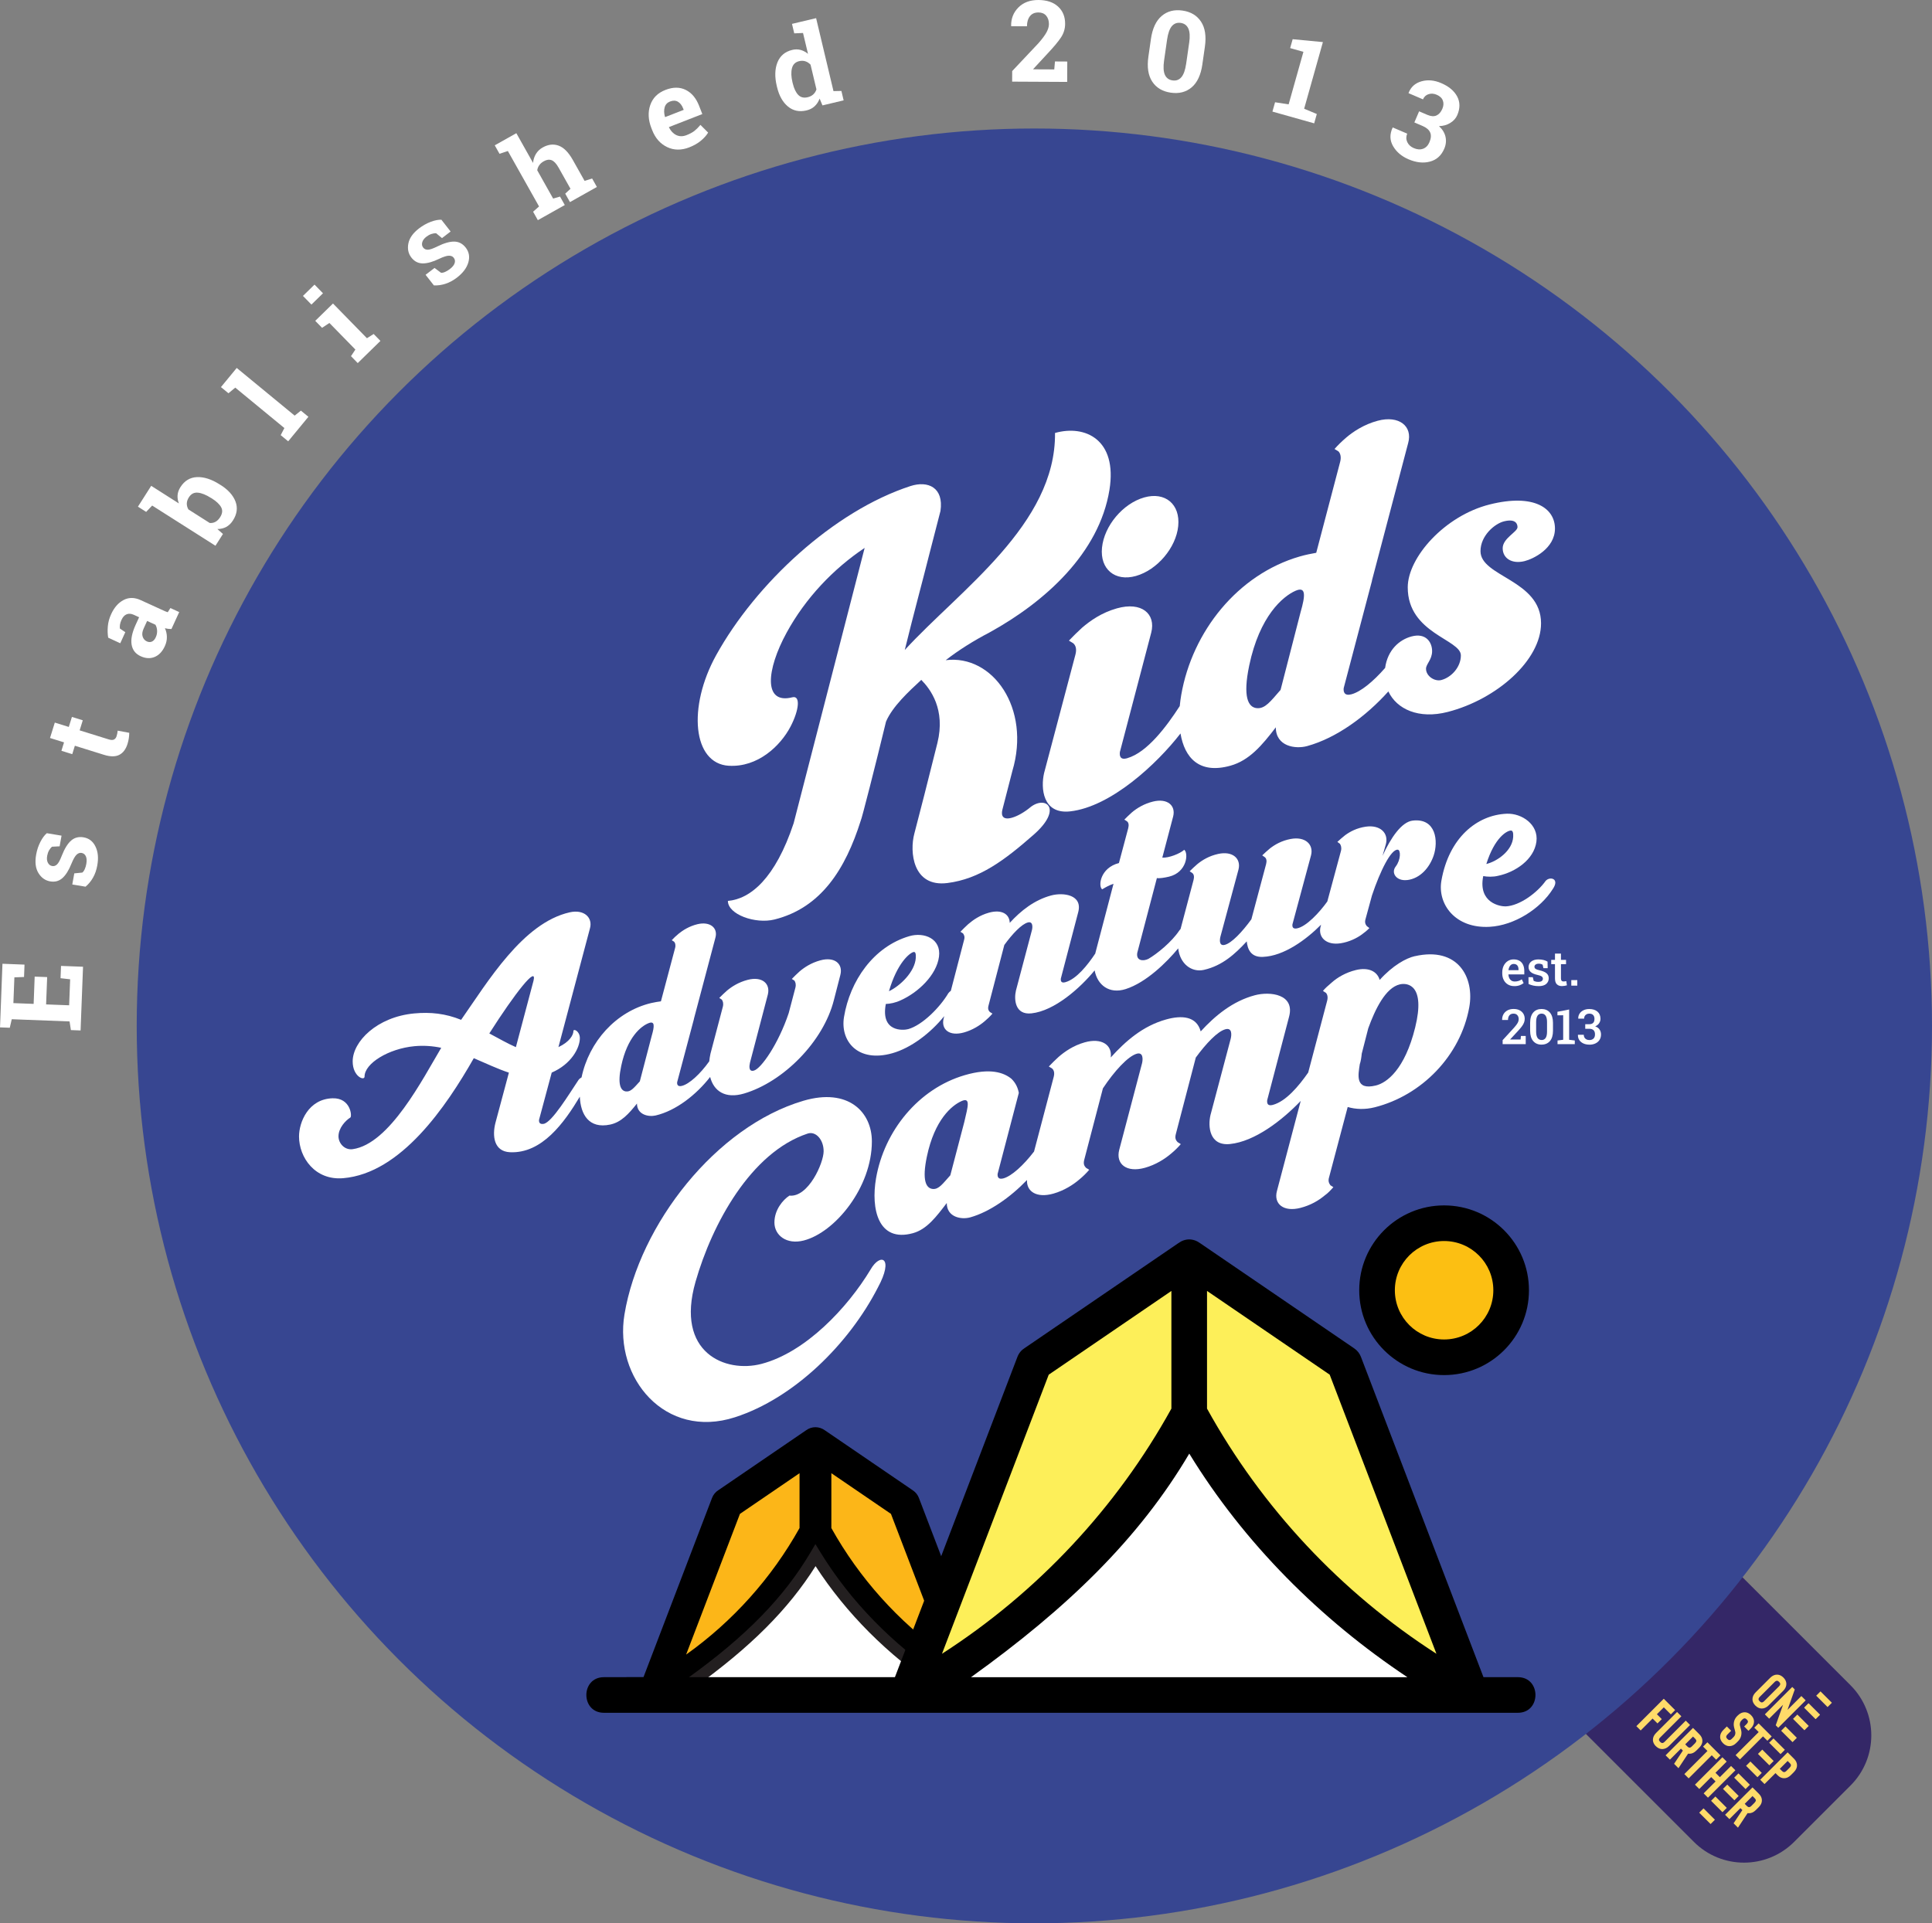 <svg xmlns="http://www.w3.org/2000/svg" id="Layer_1" data-name="Layer 1" viewBox="0 0 770.61 767.35"><rect x="0" y="0" width="770.61" height="767.35" fill="#808080" stroke="none"/><defs><style> .cls-1 { fill: #374691; } .cls-1, .cls-2, .cls-3, .cls-4, .cls-5, .cls-6, .cls-7, .cls-8, .cls-9 { stroke-width: 0px; } .cls-2 { fill: #342767; } .cls-3 { fill: #000; } .cls-4 { fill: #ffdb69; } .cls-5 { fill: #fdef59; } .cls-6 { fill: #fcb618; } .cls-7 { fill: #fcbf12; } .cls-8 { fill: #fff; } .cls-9 { fill: #231f20; } </style></defs><g><path class="cls-8" d="M18.81,389.85l-.42,10.88,9.19.35.4-10.37-3.83-.44.19-4.9,8.78.33-.98,25.42-3.86-.15-.53-3.45-23.06-.88-.79,3.4-3.89-.15.13-3.42.84-21.96,8.8.34-.19,4.94-3.85.14-.4,10.28,8.08.31.41-10.88,4.97.19Z"></path><path class="cls-8" d="M24.55,333.4l-.77,4.26-3.05.15c-.43.37-.82.87-1.17,1.48-.35.62-.59,1.33-.74,2.13-.2,1.11-.11,2.04.27,2.78.38.74.95,1.18,1.71,1.32.7.13,1.35-.08,1.93-.62.59-.54,1.23-1.71,1.92-3.52,1.11-2.81,2.34-4.82,3.72-6.02,1.37-1.2,3.04-1.63,5.02-1.28,2.12.38,3.69,1.6,4.69,3.66,1.02,2.06,1.26,4.57.72,7.55-.32,1.81-.88,3.43-1.69,4.85-.8,1.42-1.8,2.63-2.99,3.62l-5.29-.88.8-4.43,3.22-.32c.38-.32.71-.79.98-1.42.27-.63.47-1.29.59-2,.23-1.29.18-2.31-.17-3.07-.35-.76-.91-1.21-1.71-1.35-.7-.12-1.36.11-1.99.7-.63.59-1.3,1.76-2.02,3.52-1.06,2.67-2.28,4.61-3.63,5.82-1.37,1.21-3,1.65-4.92,1.31-1.98-.36-3.52-1.47-4.67-3.35-1.13-1.88-1.43-4.32-.89-7.32.32-1.83.88-3.51,1.67-5.05.78-1.54,1.65-2.71,2.58-3.5l5.86.98Z"></path><path class="cls-8" d="M21.86,288.29l5.58,1.74,1.25-4,4.33,1.35-1.25,4.01,11.62,3.62c.88.27,1.58.29,2.07.04.49-.25.83-.68,1.03-1.3.13-.42.23-.8.29-1.12s.12-.7.15-1.12l4.62.86c0,.75-.06,1.49-.17,2.19-.1.71-.28,1.46-.52,2.24-.66,2.12-1.76,3.58-3.28,4.36-1.52.79-3.55.78-6.08,0l-11.64-3.63-1.04,3.36-4.32-1.35,1.04-3.36-5.59-1.74,1.91-6.14Z"></path><path class="cls-8" d="M68.37,250.97c-.43,0-.87-.03-1.31-.09-.43-.05-.86-.14-1.28-.25.49,1.07.75,2.21.78,3.43.04,1.22-.23,2.48-.82,3.76-.97,2.13-2.33,3.56-4.05,4.28-1.73.72-3.59.63-5.59-.29-2.03-.93-3.23-2.46-3.6-4.6-.37-2.15.18-4.8,1.62-7.96l1.37-2.99-2.12-.97c-1.05-.48-1.99-.55-2.85-.21-.85.34-1.55,1.09-2.08,2.28-.31.67-.5,1.3-.59,1.89-.08.59-.09,1.1-.03,1.52l2.16,1.45-2.01,4.42-4.82-2.23c-.23-1.4-.28-2.91-.14-4.52.13-1.61.58-3.24,1.33-4.87,1.23-2.69,2.89-4.57,4.98-5.65,2.08-1.08,4.35-1.06,6.79.06l8.98,4.1c.34.15.65.29.95.42.29.13.59.23.87.31l1.06-1.67,3.51,1.61-3.1,6.77ZM62.13,254.26c.41-.88.58-1.77.53-2.67-.05-.9-.27-1.68-.66-2.34l-3.32-1.51-1.37,2.99c-.57,1.24-.71,2.32-.42,3.23.29.91.84,1.55,1.66,1.93.73.34,1.41.36,2.05.08.63-.29,1.14-.85,1.52-1.7Z"></path><path class="cls-8" d="M88,193.49c3,1.91,4.98,4.11,5.93,6.6.95,2.49.61,5-1,7.53-.75,1.18-1.65,2.05-2.69,2.61-1.04.56-2.22.84-3.54.84l2.23,1.97-2.99,4.7-25.24-16.04-2.4,2.53-3.28-2.09,5.29-8.31,11.05,7.03c-.43-1.1-.61-2.19-.53-3.28.08-1.09.46-2.17,1.13-3.22,1.63-2.56,3.83-3.89,6.62-4.01,2.79-.11,5.79.85,9.01,2.9l.39.25ZM84.15,198.66c-1.96-1.25-3.7-1.95-5.21-2.1s-2.72.47-3.6,1.86c-.54.84-.82,1.67-.83,2.48-.01.81.2,1.59.64,2.35l8.51,5.41c.84.06,1.6-.1,2.31-.49.7-.38,1.32-1.01,1.86-1.87.89-1.4,1.02-2.7.4-3.89-.64-1.19-1.86-2.36-3.67-3.51l-.4-.25Z"></path><path class="cls-8" d="M91.14,156.91l-3.01-2.47,6.29-7.64,23.11,19.02,2.49-1.99,2.99,2.46-8.06,9.78-2.99-2.46,1.47-2.83-19.59-16.13-2.7,2.24Z"></path><path class="cls-8" d="M128.83,117.01l-4.61,4.51-3.38-3.46,4.61-4.51,3.38,3.46ZM139.99,142.11l1.76-2.65-10.36-10.6-2.93,1.93-2.72-2.78,7.08-6.92,13.54,13.85,2.68-1.69,2.7,2.76-9.05,8.85-2.7-2.77Z"></path><path class="cls-8" d="M179.73,92.37l-3.43,2.63-2.36-1.96c-.56,0-1.18.09-1.86.31-.67.22-1.33.58-1.98,1.07-.9.69-1.46,1.43-1.68,2.24-.22.8-.1,1.51.37,2.12.44.57,1.05.86,1.85.85.8,0,2.06-.44,3.79-1.3,2.71-1.33,4.98-1.98,6.8-1.94,1.82.04,3.35.86,4.57,2.45,1.3,1.71,1.64,3.66,1,5.87-.64,2.2-2.17,4.22-4.56,6.06-1.46,1.12-2.97,1.93-4.52,2.44-1.55.51-3.1.73-4.66.65l-3.31-4.22,3.58-2.74,2.59,1.94c.5.03,1.06-.1,1.68-.38.62-.28,1.22-.64,1.79-1.08,1.04-.8,1.7-1.59,1.95-2.38.26-.79.14-1.51-.35-2.15-.43-.56-1.08-.84-1.94-.83-.86.01-2.15.42-3.86,1.23-2.58,1.25-4.79,1.87-6.61,1.84-1.82-.02-3.33-.81-4.51-2.35-1.22-1.59-1.61-3.46-1.18-5.62.43-2.15,1.86-4.16,4.27-6.01,1.48-1.12,3.02-1.99,4.64-2.6,1.62-.61,3.04-.89,4.26-.84l3.66,4.68Z"></path><path class="cls-8" d="M212.62,84.48l2.39-2.11-12.44-22.12-3.33,1.11-1.9-3.38,8.61-4.84,6.67,11.86c.12-1.33.5-2.53,1.15-3.6.65-1.06,1.55-1.93,2.7-2.57,2.19-1.23,4.3-1.47,6.35-.72,2.05.75,3.92,2.63,5.62,5.64l4.73,8.41,3.02-.94,1.89,3.37-10.74,6.04-1.89-3.37,2.1-1.94-4.75-8.45c-.91-1.62-1.84-2.6-2.79-2.96-.95-.35-1.99-.21-3.11.43-.79.44-1.39.97-1.81,1.58-.43.61-.7,1.28-.8,2.02l6.34,11.28,2.75-.79,1.9,3.37-10.75,6.04-1.89-3.37Z"></path><path class="cls-8" d="M274.99,58.77c-3.21,1.25-6.18,1.22-8.9-.09-2.72-1.31-4.7-3.55-5.94-6.72l-.32-.82c-1.29-3.31-1.44-6.38-.46-9.23.98-2.85,3.01-4.86,6.07-6.04,3.01-1.17,5.69-1.18,8.06-.01,2.37,1.17,4.16,3.29,5.36,6.38l1.27,3.27-13.29,5.18v.14c.7,1.42,1.65,2.44,2.89,3.05,1.24.61,2.61.62,4.1.04,1.33-.52,2.38-1.08,3.16-1.7.77-.61,1.57-1.41,2.39-2.39l3.07,3.07c-.64,1.08-1.59,2.16-2.86,3.22-1.27,1.06-2.81,1.94-4.6,2.64ZM267.25,40.5c-1.11.44-1.82,1.2-2.13,2.3-.32,1.1-.28,2.38.11,3.82l.11.08,7.37-2.87-.21-.53c-.5-1.28-1.19-2.18-2.09-2.71-.89-.53-1.94-.56-3.16-.09Z"></path><path class="cls-8" d="M326.92,39.34c-.47,1.25-1.14,2.27-2.01,3.06-.86.8-1.93,1.35-3.2,1.65-2.87.68-5.34.17-7.42-1.55-2.08-1.72-3.53-4.29-4.35-7.73l-.11-.45c-.87-3.66-.78-6.81.27-9.44,1.06-2.63,3.03-4.28,5.91-4.97,1.16-.28,2.27-.27,3.32.01,1.05.29,2.04.81,2.96,1.58l-1.99-8.34-3.5.15-.9-3.78,3.35-.8,6.27-1.49,6.93,29.11,3.16-.07.89,3.76-8.44,2.01-1.14-2.72ZM316.21,33.28c.48,2.03,1.2,3.55,2.16,4.56.96,1.01,2.21,1.32,3.76.96.92-.22,1.67-.59,2.25-1.13.58-.53,1.01-1.2,1.27-2.01l-2.35-9.86c-.61-.64-1.29-1.09-2.05-1.34-.76-.25-1.59-.27-2.5-.06-1.53.37-2.49,1.32-2.87,2.84-.38,1.53-.31,3.39.21,5.58l.11.45Z"></path><path class="cls-8" d="M403.71,32.57l.02-4.22,10.46-11.1c1.51-1.72,2.58-3.16,3.22-4.34.64-1.18.97-2.28.97-3.3,0-1.36-.35-2.46-1.08-3.33-.73-.87-1.76-1.3-3.1-1.31-1.49,0-2.62.49-3.4,1.5-.78,1-1.17,2.34-1.18,4.02l-6.27-.03-.04-.13c-.06-2.9.91-5.35,2.89-7.35C408.2.97,410.87-.02,414.23,0c3.31.02,5.92.89,7.8,2.62,1.89,1.74,2.83,4.04,2.81,6.91,0,1.94-.55,3.74-1.63,5.38-1.07,1.64-2.86,3.78-5.34,6.42l-5.75,6.22.04.11,8.35.04.28-3.18,4.91.03-.04,8.13-21.95-.11Z"></path><path class="cls-8" d="M479.59,25.67c-.61,4.21-2.03,7.27-4.27,9.17-2.25,1.9-5.02,2.61-8.31,2.14-3.32-.48-5.8-1.95-7.42-4.41-1.62-2.46-2.14-5.79-1.53-10l1.01-7.02c.6-4.2,2.03-7.26,4.27-9.17,2.25-1.92,5.03-2.64,8.33-2.16,3.29.47,5.75,1.95,7.38,4.42,1.63,2.47,2.14,5.81,1.54,10.01l-1.01,7.02ZM474.33,17.08c.36-2.52.25-4.42-.35-5.71-.59-1.28-1.59-2.02-3.02-2.23-1.44-.21-2.62.22-3.54,1.28-.9,1.06-1.54,2.86-1.91,5.39l-1.19,8.29c-.37,2.56-.26,4.48.32,5.76.58,1.27,1.6,2.02,3.06,2.22,1.43.21,2.6-.22,3.51-1.28.91-1.06,1.55-2.87,1.92-5.44l1.19-8.28Z"></path><path class="cls-8" d="M508.58,40.8l5.41.84,5.9-20.96-5.29-1.49,1-3.55,12.06,1.15-7.48,26.59,5.05,2.11-1.05,3.72-16.65-4.69,1.05-3.72Z"></path><path class="cls-8" d="M566.03,44.41l3.33,1.43c1.41.6,2.61.68,3.6.23,1-.45,1.77-1.33,2.34-2.64.51-1.2.58-2.29.21-3.3-.36-1.01-1.19-1.79-2.48-2.34-1.11-.47-2.18-.55-3.21-.22-1.05.32-1.78,1.01-2.24,2.07l-5.75-2.46.02-.14c.91-2.35,2.61-3.88,5.11-4.59,2.5-.71,5.12-.47,7.87.7,3.06,1.31,5.19,3.09,6.38,5.33,1.19,2.24,1.21,4.71.06,7.42-.56,1.29-1.48,2.33-2.79,3.14-1.3.81-2.81,1.24-4.51,1.28,1.39,1.28,2.25,2.71,2.6,4.28.34,1.58.18,3.16-.51,4.75-1.16,2.71-3.05,4.42-5.69,5.12-2.63.71-5.49.4-8.56-.92-2.75-1.18-4.8-2.91-6.14-5.21-1.35-2.3-1.42-4.76-.22-7.38l.1-.1,5.74,2.46c-.48,1.14-.48,2.25.01,3.34.5,1.08,1.37,1.9,2.61,2.43,1.37.59,2.61.67,3.72.25,1.12-.42,1.96-1.28,2.51-2.58.67-1.55.77-2.86.3-3.92-.47-1.06-1.46-1.91-2.97-2.56l-3.33-1.43,1.9-4.45Z"></path></g><g><path class="cls-2" d="M675.63,734.85l-91.15-91.15c-11.05-11.05-11.05-28.96,0-40l22.48-22.48c11.05-11.05,28.96-11.05,40,0l91.15,91.15c11.05,11.05,11.05,28.96,0,40l-22.48,22.48c-11.05,11.05-28.96,11.05-40,0Z"></path><g><path class="cls-4" d="M700.17,680.48c-.75-.75-1.14-1.57-1.17-2.45-.02-1.02.4-1.96,1.26-2.83l5.81-5.81c.86-.86,1.81-1.29,2.83-1.26.88.03,1.7.42,2.45,1.17.75.75,1.14,1.57,1.17,2.45.02,1.02-.4,1.96-1.26,2.83l-5.81,5.81c-.86.86-1.81,1.28-2.83,1.26-.89-.03-1.7-.42-2.45-1.17ZM709.63,671.02c-.29-.29-.57-.44-.83-.45-.3-.01-.64.17-1.02.55l-5.81,5.81c-.37.37-.56.71-.55,1.01.01.26.16.54.45.83.3.3.58.45.83.45.29.02.63-.16,1.01-.55l5.81-5.81c.39-.39.57-.72.55-1.02,0-.25-.15-.53-.45-.83Z"></path><path class="cls-4" d="M720.21,678.4l-10.93,10.93-1-1,2.92-8.17-5.54,5.54-1.72-1.72,10.93-10.93,1,1-2.9,8.15,5.53-5.53,1.72,1.72Z"></path><path class="cls-4" d="M687.27,695.5c-.75-.75-1.14-1.57-1.17-2.45-.02-1.02.4-1.96,1.26-2.83l1.42-1.42,1.72,1.72-1.42,1.42c-.37.37-.56.71-.55,1.01.01.26.16.54.45.83s.58.45.83.45c.29.02.63-.16,1.01-.55l.69-.69c.48-.48.7-1.09.67-1.83-.01-.16-.09-.51-.25-1.06-.23-.75-.36-1.34-.39-1.76-.04-.71.05-1.37.28-2,.23-.63.59-1.18,1.08-1.67l.27-.27c.86-.86,1.81-1.29,2.83-1.26.88.03,1.7.42,2.45,1.17.75.75,1.14,1.57,1.17,2.45.02,1.02-.4,1.96-1.26,2.83l-.95.95-1.72-1.72.95-.95c.39-.39.57-.72.55-1.02,0-.25-.15-.53-.45-.83-.29-.29-.57-.44-.83-.45-.3-.01-.64.17-1.02.55l-.27.27c-.48.48-.7,1.08-.66,1.81.02.19.1.52.23.98.25.83.38,1.45.41,1.84.08,1.46-.38,2.69-1.37,3.69l-.69.69c-.86.86-1.81,1.28-2.83,1.26-.89-.03-1.7-.42-2.45-1.17Z"></path><path class="cls-4" d="M706.67,692.79l-1.72,1.72-1.75-1.75-9.21,9.21-1.72-1.72,9.21-9.21-1.75-1.75,1.72-1.72,5.21,5.21Z"></path><path class="cls-4" d="M703.81,711.79l-1.72-1.72,10.93-10.93,2.59,2.59c.74.74,1.12,1.56,1.16,2.47.04,1-.38,1.94-1.25,2.81l-1.19,1.19c-.88.88-1.83,1.31-2.83,1.26-.89-.03-1.7-.42-2.45-1.17l-.87-.87-4.37,4.37ZM709.9,705.7l.87.87c.29.29.57.44.83.45.3.01.64-.17,1.01-.55l1.19-1.19c.36-.36.55-.7.55-1.01,0-.26-.16-.54-.45-.83l-.87-.87-3.12,3.12Z"></path><path class="cls-4" d="M684.02,726.02l-1.72,1.72-4.54-4.54,1.72-1.72,4.54,4.54"></path><path class="cls-4" d="M666.44,683.99l-2.81-2.81-2.75,2.75,1.95,1.95-1.72,1.72-1.95-1.95-4.75,4.75-1.72-1.72,10.93-10.93,4.53,4.53-1.72,1.72Z"></path><path class="cls-4" d="M660.46,696.68c-.75-.75-1.14-1.57-1.17-2.45-.02-1.02.4-1.96,1.26-2.83l8.37-8.37,1.72,1.72-8.37,8.37c-.39.39-.57.72-.56,1,.01.26.17.54.47.84.29.29.57.44.83.45.3.01.64-.17,1.01-.55l8.37-8.37,1.72,1.72-8.37,8.37c-.84.84-1.78,1.26-2.82,1.26-.91-.05-1.72-.44-2.45-1.17Z"></path><path class="cls-4" d="M669.49,705.46l-1.75-1.75,3.5-5.28-.78-.78-4.39,4.39-1.72-1.72,10.93-10.93,2.59,2.59c.74.74,1.12,1.56,1.16,2.47.04,1-.38,1.94-1.25,2.81l-1.17,1.17c-.88.88-1.83,1.31-2.83,1.26-.15,0-.3-.01-.45-.05l-3.84,5.81ZM676.06,695.54c.36-.36.55-.7.55-1.01,0-.26-.16-.54-.45-.83l-.87-.87-3.11,3.11.87.87c.29.29.57.44.83.45.3.01.64-.17,1.01-.55l1.17-1.17Z"></path><path class="cls-4" d="M686.23,700.34l-1.72,1.72-1.75-1.75-9.21,9.21-1.72-1.72,9.21-9.21-1.75-1.75,1.72-1.72,5.21,5.21Z"></path><path class="cls-4" d="M690.46,704.57l1.72,1.72-10.93,10.93-1.72-1.72,4.75-4.75-1.75-1.75-4.75,4.75-1.72-1.72,10.93-10.93,1.72,1.72-4.47,4.47,1.75,1.75,4.47-4.47Z"></path><path class="cls-4" d="M693.22,729.19l-1.75-1.75,3.5-5.28-.78-.78-4.39,4.39-1.72-1.72,10.93-10.93,2.59,2.59c.74.74,1.12,1.56,1.16,2.47.04,1-.38,1.94-1.25,2.81l-1.17,1.17c-.88.88-1.83,1.31-2.83,1.26-.15,0-.3-.01-.45-.05l-3.84,5.81ZM699.79,719.28c.36-.36.55-.7.55-1.01,0-.26-.16-.54-.45-.83l-.87-.87-3.11,3.11.87.87c.29.29.57.44.83.45.3.01.64-.17,1.01-.55l1.17-1.17Z"></path><path class="cls-4" d="M688.75,721.29l-1.72,1.72-4.54-4.54,1.72-1.72,4.54,4.54"></path><path class="cls-4" d="M693.5,716.54l-1.72,1.72-4.54-4.54,1.72-1.72,4.54,4.54"></path><path class="cls-4" d="M697.96,712.07l-1.72,1.72-4.54-4.54,1.72-1.72,4.54,4.54"></path><path class="cls-4" d="M702.71,707.33l-1.72,1.72-4.54-4.54,1.72-1.72,4.54,4.54"></path><path class="cls-4" d="M707.45,702.58l-1.72,1.72-4.54-4.54,1.72-1.72,4.54,4.54"></path><path class="cls-4" d="M711.92,698.12l-1.72,1.72-4.54-4.54,1.72-1.72,4.54,4.54"></path><path class="cls-4" d="M716.7,693.34l-1.72,1.72-4.54-4.54,1.72-1.72,4.54,4.54"></path><path class="cls-4" d="M721.44,688.6l-1.72,1.72-4.54-4.54,1.72-1.72,4.54,4.54"></path><path class="cls-4" d="M725.91,684.13l-1.72,1.72-4.54-4.54,1.72-1.72,4.54,4.54"></path><path class="cls-4" d="M725.91,684.13l-1.72,1.72-4.54-4.54,1.72-1.72,4.54,4.54"></path><path class="cls-4" d="M730.68,679.35l-1.72,1.72-4.54-4.54,1.72-1.72,4.54,4.54"></path></g></g><circle class="cls-1" cx="412.57" cy="409.31" r="358.04"></circle><g><path class="cls-8" d="M603.99,393.43c-.97,0-1.81-.22-2.53-.65-.72-.43-1.28-1.03-1.67-1.8-.4-.77-.59-1.64-.59-2.63v-.4c0-1,.19-1.89.58-2.67.39-.78.93-1.4,1.61-1.84.68-.45,1.46-.67,2.34-.67.93,0,1.71.19,2.34.56.63.37,1.11.9,1.43,1.59.32.69.49,1.51.49,2.47v1.37h-6.31l-.02.05c.03.54.14,1.02.34,1.43.2.42.49.75.85.99.37.24.82.36,1.35.36s1.06-.08,1.52-.23c.46-.15.88-.37,1.26-.65l.75,1.5c-.4.34-.92.63-1.55.87s-1.36.35-2.19.35ZM601.71,387.08h3.98v-.25c0-.45-.07-.84-.2-1.18-.14-.34-.35-.6-.64-.79-.29-.19-.65-.28-1.1-.28-.39,0-.73.11-1.02.32-.29.22-.52.51-.7.88-.17.37-.29.79-.36,1.26l.03.05Z"></path><path class="cls-8" d="M613.66,393.43c-.73,0-1.42-.07-2.06-.21-.64-.14-1.27-.35-1.91-.63l-.03-2.72h1.72l.36,1.48c.27.12.55.21.84.28.29.07.61.1.96.1.68,0,1.17-.12,1.45-.36.28-.24.42-.54.42-.89s-.15-.63-.44-.88c-.3-.24-.86-.45-1.69-.63-1.23-.27-2.13-.65-2.71-1.16-.58-.51-.87-1.17-.87-1.99,0-.56.15-1.07.45-1.53.3-.46.74-.82,1.33-1.1.59-.27,1.31-.41,2.16-.41.78,0,1.47.08,2.08.24.6.16,1.12.38,1.54.64l.06,2.61h-1.7l-.3-1.36c-.2-.14-.42-.25-.68-.32-.26-.08-.56-.11-.89-.11-.53,0-.94.12-1.25.35s-.46.52-.46.87c0,.2.05.39.15.55s.29.32.57.45.7.27,1.24.39c1.34.31,2.29.72,2.87,1.22.58.5.87,1.16.87,1.99,0,.92-.34,1.67-1.01,2.26-.67.59-1.7.88-3.08.88Z"></path><path class="cls-8" d="M623,393.42c-.87,0-1.56-.25-2.04-.74-.49-.49-.73-1.28-.73-2.35v-5.66h-1.5v-1.71h1.5v-2.5h2.38v2.5h2.03v1.71h-2.03v5.66c0,.44.09.76.27.95.18.2.43.3.74.3.18,0,.38-.02.59-.05.22-.03.39-.06.53-.09l.25,1.68c-.28.08-.6.15-.95.21s-.7.09-1.03.09Z"></path><path class="cls-8" d="M626.74,393.24v-2.21h2.39v2.21h-2.39Z"></path><path class="cls-8" d="M599.35,416.58v-1.59l4.5-4.91c.49-.55.87-1.03,1.15-1.42.28-.4.48-.76.59-1.09.11-.33.17-.66.17-1,0-.6-.18-1.11-.53-1.53-.35-.42-.87-.63-1.54-.63-.71,0-1.25.22-1.63.67-.38.45-.57,1.07-.57,1.87h-2.32l-.02-.06c-.02-.82.16-1.55.52-2.21.37-.66.9-1.17,1.59-1.56.69-.38,1.52-.57,2.47-.57s1.71.17,2.36.5c.66.34,1.17.8,1.53,1.4.36.59.54,1.28.54,2.06,0,.53-.1,1.03-.3,1.53-.2.49-.5,1.01-.9,1.54-.4.53-.91,1.12-1.52,1.78l-3.09,3.33.02.05h4.14l.14-1.43h1.91v3.28h-9.22Z"></path><path class="cls-8" d="M614.9,416.78c-1.41,0-2.53-.47-3.35-1.42-.82-.95-1.23-2.32-1.23-4.12v-3.14c0-1.8.41-3.17,1.22-4.12s1.93-1.42,3.33-1.42,2.51.47,3.33,1.42c.82.95,1.23,2.32,1.23,4.12v3.14c0,1.8-.41,3.18-1.22,4.12-.82.94-1.93,1.41-3.33,1.41ZM614.9,414.94c.7,0,1.24-.28,1.61-.83.37-.55.55-1.4.55-2.55v-3.79c0-1.14-.19-1.98-.56-2.54-.37-.55-.91-.83-1.61-.83s-1.25.27-1.62.82c-.37.55-.56,1.39-.56,2.54v3.79c0,1.15.19,2,.56,2.55.37.55.92.83,1.63.83Z"></path><path class="cls-8" d="M621.25,416.58v-1.46l2.25-.28v-9.78l-2.29.02v-1.41l4.67-.91v12.08l2.25.28v1.46h-6.89Z"></path><path class="cls-8" d="M633.93,416.78c-.87,0-1.65-.15-2.34-.46-.69-.31-1.24-.76-1.64-1.33-.4-.58-.59-1.28-.57-2.09l.02-.06h2.31c0,.42.09.78.27,1.1.18.31.44.56.77.74.33.18.73.27,1.18.27.7,0,1.26-.2,1.66-.58.4-.39.6-.95.6-1.68s-.19-1.29-.57-1.67c-.38-.38-.97-.57-1.76-.57h-1.56v-1.82h1.6c.49,0,.89-.08,1.19-.25s.53-.41.68-.72c.14-.31.21-.69.21-1.12,0-.68-.17-1.2-.52-1.57-.35-.37-.86-.56-1.53-.56-.42,0-.78.08-1.09.25-.31.16-.55.4-.73.69-.17.3-.26.65-.26,1.05h-2.32l-.02-.06c-.02-.72.16-1.36.53-1.93.37-.57.89-1.02,1.56-1.35.67-.33,1.44-.49,2.31-.49,1.36,0,2.44.34,3.25,1.02.81.68,1.22,1.65,1.22,2.9,0,.61-.18,1.19-.53,1.73-.35.54-.88.97-1.58,1.28.79.27,1.38.69,1.75,1.26.38.57.57,1.23.57,1.97,0,.84-.2,1.57-.6,2.18-.4.61-.95,1.08-1.65,1.4-.7.33-1.5.49-2.4.49Z"></path></g><g><path class="cls-8" d="M290.67,305.51c11.59.71,20.65-7.94,24.67-15.67,3.43-6.6,4-12.48.7-11.64-11.64,2.95-10.41-10.92-2.26-25.83,7.48-13.69,18.59-25.42,31.1-33.77-9.43,36.62-18.87,73.23-28.32,109.84-7.3,22-17.2,30.21-26.23,31,0,5.39,10.94,9.32,18.59,7.41,18.59-4.66,28.31-20.12,34.4-39.44.35-.44,5.91-22.24,10.08-39.51,2.61-6.08,9.03-11.98,14.07-16.65,3.65,3.7,9.73,11.76,6.43,25.17-2.09,8.28-3.13,12.42-5.21,20.7-1.6,6.2-2.4,9.3-4,15.5-1.91,7.12-.72,21.44,13.2,19.68,12.86-1.63,22.76-9.07,34.4-19.28,11.64-10.21,5.04-15.66-1.04-11.17-2.78,2.34-5.56,3.82-7.64,4.4-3.65,1.02-4.34-.87-3.82-3.1,1.6-6.21,2.4-9.32,4-15.53,7.47-25.02-7.82-46.59-26.58-44.23,5.21-4.04,11.12-7.75,17.54-11.1,22.06-12.16,43.69-31.6,47.77-56.85,3.25-20.12-9.73-26.08-21.71-22.7.38,36.5-38.1,62.73-59.93,86.59,3.65-14.88,7.29-28.21,9.9-38.64,1.74-6.73,2.6-10.09,4.34-16.82,1.39-9.41-5-12.21-11.99-9.94-30.61,9.97-61.69,38.92-77.48,67.47-11.41,20.63-9.41,43.24,5.04,44.12Z"></path><path class="cls-8" d="M453.1,229.79c8.51-2.41,15.99-11.3,16.85-19.88.88-8.75-5.21-13.81-13.55-11.45-8.51,2.41-15.97,11.31-16.85,20.05-.86,8.58,5.21,13.64,13.55,11.28Z"></path><path class="cls-8" d="M449.63,302.51c-2.78.79-3.13-.85-2.95-2.46,5-19.06,7.5-28.6,12.51-47.66,1.91-7.49-3.82-12.47-13.72-9.67-6.08,1.72-10.6,4.91-13.9,7.75-1.91,1.76-3.65,3.46-5.21,5.12.69.43,1.04.64,1.74,1.07,1.04.92,1.39,2.39.87,4.44-5,18.92-7.5,28.38-12.51,47.3-1.39,5.95-.65,16.56,10.42,15.31,16.25-1.84,34.62-18.96,43.98-31.08,1.62,9.66,7.44,16.36,19.95,12.85,7.47-2.1,12.51-8.02,18.07-15.3,0,7.64,7.82,8.77,12.51,7.48,11.67-3.21,23.4-11.8,32.38-21.8,3.31,7.06,12.08,11.18,23.73,8.17,19.46-5.02,37.17-20.58,37.17-35.35,0-17.37-24.15-18.53-24.15-28.78,0-6.25,5.73-11,9.38-11.9,5.04-1.25,5.38,1.45,5.38,2.32,0,1.91-5.91,4.41-5.91,8.41s3.65,6.39,8.69,5.15c3.47-.85,12.16-5.02,12.16-13.01s-8.16-14.09-26.06-9.6c-17.89,4.49-32.66,21.1-32.66,33.08,0,18.41,21.19,20.72,21.19,27.14,0,4.69-3.82,8.79-7.82,9.83-2.61.67-6.08-1.54-6.08-4.5,0-1.91,2.43-3.59,2.43-7.06s-2.43-7.36-8.16-5.85c-4.95,1.3-9.6,5.44-10.58,12.57-4.8,5.51-9.77,9.53-13.4,10.51-2.78.75-3.3-.84-3.13-2.45,4.52-17.14,6.78-25.71,11.29-42.83v-.17c5.77-21.91,8.65-32.86,14.42-54.74,1.91-6.76-3.65-11.21-12.16-8.93-5.39,1.44-9.72,4.3-12.51,6.68-1.9,1.62-3.48,3.2-4.69,4.58.63.38.94.58,1.56.96.69.68,1.22,2.1.69,4.15-3.82,14.52-5.73,21.78-9.55,36.31-1.91.35-4.04.73-6.6,1.47-24.67,7.16-42.85,29.87-47.25,55.26-.25,1.47-.45,2.95-.59,4.42-5.21,8.06-12.99,18.53-20.95,20.79ZM498.27,265.52c4.13-19.73,13.39-27.56,18.41-29.79,4.31-1.91,4,1.85,2.09,8.46-3.2,12.42-4.79,18.63-7.99,31.05-4,4.58-6.13,7.53-9.38,7.3-3.58-.26-5.75-4.5-3.13-17.02Z"></path><path class="cls-8" d="M254.06,440.24c0,4.53,4.63,5.45,7.41,4.81,8.11-1.87,16.26-8.27,21.78-15.38,1.43,5.65,6.05,8.83,13.54,6.61,15.65-4.64,31.66-20.71,35.83-37.33,1.03-3.99,1.54-5.99,2.57-9.98,1.13-4.43-2.27-7.4-8.03-5.81-3.6.99-6.28,2.75-8.24,4.41-1.13,1.03-2.16,2.03-3.09,3,.41.26.62.39,1.03.65.41.61.72,1.45.41,2.77-1.07,4.08-1.61,6.12-2.68,10.2-4.12,12.33-11.02,22.19-13.9,22.95-2.16.57-1.85-1.88-1.54-3.2,2.84-10.83,4.26-16.25,7.1-27.09,1.13-4.42-2.27-7.42-8.03-5.92-3.6.94-6.28,2.65-8.24,4.28-1.13,1.01-2.16,1.99-3.09,2.94.41.27.62.4,1.03.67.41.62.72,1.46.41,2.78-1.98,7.5-2.97,11.25-4.94,18.75-.24,1.06-.39,2.08-.5,3.09-3.62,5.09-8.01,9.1-10.94,9.8-1.65.39-1.96-.56-1.85-1.51,2.68-10.07,4.02-15.11,6.69-25.19v-.1c3.42-12.9,5.13-19.36,8.55-32.28,1.13-3.99-2.16-6.66-7.21-5.42-3.19.78-5.76,2.4-7.41,3.75-1.13.92-2.06,1.83-2.78,2.62.37.24.56.36.93.6.41.42.72,1.27.41,2.48-2.27,8.53-3.4,12.79-5.66,21.31-1.13.16-2.39.33-3.91.69-14.08,3.38-24.79,15.45-27.75,29.66-.44.23-.87.57-1.2,1-3.81,5.69-10.61,16.94-13.9,17.53-1.65.29-1.96-.68-1.85-1.63,2.02-7.52,3.03-11.28,5.05-18.82,7.83-3.38,11.22-9.85,11.22-13.76,0-2.78-2.57-3.93-2.57-2.79,0,1.54-1.54,4.33-5.97,6.38,4.2-15.77,8.38-31.55,12.56-47.33,1.24-4.37-2.38-7.72-8.03-6.45-18.8,4.21-32.83,27.91-43.35,42.9-6.18-2.51-12.15-3.17-18.74-2.55-14.83,1.4-24.51,11.21-24.51,19.14,0,6.07,4.74,7.89,4.74,6.04,0-5.25,9.57-11.13,19.87-12.11,3.6-.34,7.21-.1,10.71.64-7.38,12.4-20.6,38.39-35.32,40.44-3.24.45-5.66-2.35-5.66-5.13,0-3.29,2.78-6.28,4.74-7.5.72-.55.1-7.88-7.1-7.67-9.68.28-13.38,9.57-13.38,15.23,0,8.34,6.34,17.6,17.61,16.65,23.02-1.94,41.08-28.52,52.1-47.88,4.94,2.11,9.57,4.31,14,5.77-2.14,8-3.21,11.99-5.35,19.97-1.34,5.14-.72,11.47,5.77,11.78,12.78.61,21.65-11.79,27.87-22.16.31,7.07,3.6,12.92,12.09,11.13,4.43-.93,7.41-4.27,10.71-8.4ZM212.77,391.39c-2.8,10.57-4.2,15.85-7,26.39-3.29-1.42-6.8-3.45-10.6-5.47,10.19-16,19.25-27.59,17.61-20.92ZM249.64,435.45c-2.12-.28-3.41-2.88-1.85-10.2,2.45-11.54,7.94-15.87,10.91-17.04,2.55-1.01,2.37,1.21,1.24,5.07-1.89,7.27-2.84,10.9-4.74,18.16-2.37,2.59-3.63,4.26-5.56,4.01Z"></path><path class="cls-8" d="M561.24,351.13c5.35-.63,9.04-5.16,10.6-9.8,1.9-5.62,1.03-15.01-8.34-13.94-4.43.5-8.75,6.82-12.05,14.06.54-1.88.8-2.83,1.34-4.71,1.13-4.37-2.27-7.75-8.03-6.92-3.6.52-6.28,1.97-8.24,3.41-1.13.9-2.16,1.79-3.09,2.66.41.3.62.46,1.03.76.41.65.72,1.53.41,2.82-2.23,8.27-3.7,13.7-5.45,20.2-3.13,4.38-8.37,10.04-12.16,10.74-1.65.3-1.85-.68-1.75-1.63,2.97-11.02,4.45-16.52,7.41-27.51,1.13-4.32-2.26-7.65-8.13-6.54-3.6.68-6.28,2.24-8.24,3.76-1.13.95-2.16,1.87-3.09,2.78.41.29.62.43,1.03.72.72.58.82,1.58.51,2.78-2.35,8.79-3.52,13.19-5.87,22-3.6,4.97-7.93,9.61-10.71,10.22-2.16.47-1.96-1.94-1.65-3.24,2.88-10.73,4.32-16.09,7.21-26.79,1.13-4.36-2.27-7.56-8.13-6.26-3.6.8-6.28,2.44-8.24,4.03-1.13.98-2.16,1.94-3.09,2.88.41.28.62.41,1.03.69.72.55.82,1.56.52,2.76-2.1,7.92-3.22,12.18-5.18,19.57-.17.18-.34.38-.49.6-3.09,4.65-8.96,9.36-12.36,11.34-2.16,1.05-4.94.72-4.43-2.4,3.13-11.95,4.7-17.92,7.83-29.85.82.21,3.09-.14,4.84-.56,7.21-1.74,7.82-9.38,6.07-10.72-1.65,1.52-6.18,3.32-8.75,3.13,1.73-6.56,2.59-9.84,4.32-16.39,1.13-4.39-2.27-7.4-8.03-5.98-3.6.89-6.38,2.62-8.34,4.25-1.13,1.01-2.16,1.99-3.09,2.95.41.27.62.4,1.03.66.72.54.82,1.54.52,2.75-1.48,5.57-2.22,8.35-3.71,13.92-7.52,1.93-8.34,9.27-6.69,10.48,1.54-.92,2.99-1.7,4.53-2.21-2.88,11-4.33,16.5-7.21,27.52-.03.1-.04.2-.06.3-3,4.51-7.49,10.24-11.99,11.46-1.65.44-1.85-.53-1.75-1.48,2.76-10.55,4.14-15.82,6.9-26.36,1.96-7.11-5.97-8.08-10.81-6.77-6.69,1.82-12.05,6.08-16.47,10.92-.1-3.57-3.29-5.47-8.34-4.05-3.6,1.01-6.28,2.9-8.24,4.58-1.13,1.04-2.16,2.05-3.09,3.03.41.25.62.38,1.03.64.41.6.82,1.31.41,2.66-2.16,8.28-3.6,13.82-5.27,20.25-.37.26-.73.59-1.01.98-3.29,5.57-10.3,12.7-15.96,14.3-1.96.55-11.12,1.29-8.96-10.03,1.65-.05,3.91-.49,5.97-1.48,6.9-3.08,14.27-10.03,15.24-17.39.95-7.18-5.94-9.91-11.84-8.18-14.3,4.19-23.68,17.86-26.05,32.24-1.58,9.58,5.46,18.37,19.26,14.47,7.48-2.11,15.24-8.02,20.72-14.81-.08.3-.15.58-.23.88-1.13,4.44,2.27,7.29,8.13,5.63,3.4-.96,6.28-2.8,8.24-4.48,1.13-.94,2.16-1.94,3.09-3.03-.41-.26-.62-.38-1.03-.64-.52-.58-.93-1.18-.52-2.64,2.51-9.64,3.77-14.46,6.28-24.1,3.29-4.52,6.9-8.3,9.37-8.98,2.06-.57,1.96,1.83,1.65,3.05-2.55,9.64-3.83,14.46-6.38,24.11-.82,3.52-.39,9.81,6.18,9.1,9.24-.99,19.47-10.14,25.21-17.14,1.09,5.83,5.8,9.55,12.38,7.45,8.22-2.62,16.42-10.75,20.95-16.24.69,6.19,5.36,9.69,10.25,8.58,7.41-1.69,12.46-6.38,17.09-11.37.31,3.13,1.65,6.44,6.49,6.18,8.31-.32,17.22-6.85,23.16-12.85-.06.24-.13.47-.19.72-1.13,4.31,2.27,7.62,8.03,6.7,3.4-.54,6.38-2.03,8.34-3.45,1.13-.79,2.16-1.65,3.09-2.61-.41-.31-.62-.47-1.03-.78-.51-.65-.93-1.41-.51-2.81,1.03-3.77,1.54-5.66,2.57-9.43,3.29-9.83,7.61-18.5,10.3-18.25,1.2.11,1.25,4-.82,6.69-2.03,2.62.31,5.92,4.53,5.42ZM364.35,379.84c.72-.2,1.03.53.93,2.31-.32,5.54-6.28,11.25-10.71,13.32,3.29-11.23,8.13-15.17,9.78-15.64Z"></path><path class="cls-8" d="M616.53,351.42c-3.29,4.66-10.3,9.95-15.96,10.2-1.96.08-11.12-1.25-8.96-12.09,1.65.31,3.91.39,5.97-.12,6.9-1.47,14.26-6.45,15.24-13.58.94-6.88-5.87-11.43-11.84-11.18-11.94.5-23.05,9.65-26.05,26.69-1.64,9.31,5.46,19.2,19.25,18.43,9.88-.55,20.28-7.22,25.23-15.16,2.78-4.12-1.24-5.04-2.88-3.18ZM602.63,331.36c.72-.03,1.03.79.93,2.54-.32,5.46-6.28,9.73-10.71,10.81,3.29-10.49,8.13-13.28,9.78-13.35Z"></path><path class="cls-8" d="M347.25,506.49c-9.18,15.27-25.95,33.09-43.56,37.67-14.33,3.73-34.39-4.38-26.27-32.76,6.62-23.13,22.08-51.64,44.73-59.14,3.21-1.06,6.37,2.38,6.37,7.06s-6.11,18.5-13.65,17.69c-2.6,1.7-5.98,5.67-5.98,10.74s4.81,8.94,11.7,7.17c12.48-3.21,27.18-21.2,27.17-39.54,0-11.7-9.4-21.47-27.3-16.21-34.79,10.23-65.41,49.3-71.38,85.24-4.21,25.3,16.19,50.04,44.08,41.03,23.65-7.63,45.48-29.33,56.95-51.67,6.63-12.19,1.04-14.06-2.86-7.29Z"></path><path class="cls-8" d="M564.34,381.47c-3.51.8-8.84,3.72-14.04,9.5-.91-3.29-4.29-5.22-9.49-3.95-4.03.98-7.41,2.99-9.62,4.98-1.56,1.3-2.73,2.38-3.51,3.35.47.3.7.45,1.17.75.52.52.91,1.59.52,3.12-2.53,9.56-5.05,19.12-7.57,28.69-3.81,5.47-8.93,11.55-14.15,12.92-2.08.55-2.34-.68-2.21-1.89,3.48-13.3,5.23-19.94,8.71-33.23,2.47-9.09-7.54-10.26-13.65-8.63-8.84,2.35-15.86,8.17-21.58,14.42-1.69-6.17-7.67-6.47-13.78-4.77-9.36,2.6-16.25,8.71-22.1,15.17.65-4.99-3.64-7.95-10.4-6.03-4.55,1.29-7.93,3.67-10.4,5.8-1.43,1.31-2.73,2.59-3.9,3.83.52.32.78.48,1.3.8.78.69,1.04,1.79.65,3.33-3.22,12.22-5.2,19.72-7.85,29.8-4.2,5.48-8.91,9.78-12.18,10.7-2.08.59-2.47-.61-2.34-1.81,3.38-12.91,5.07-19.37,8.45-32.29-.39-2.1-1.3-4.05-2.99-5.66-2.99-2.41-8.36-4.41-18.59-1.41-18.41,5.38-32.09,22.18-35.37,41.15-2.09,12.11.78,25.7,14.69,21.9,5.59-1.53,9.36-6.6,13.52-12.04,0,5.72,5.85,6.7,9.36,5.72,7.72-2.16,16.03-8.03,22.64-14.9-.24,4.61,3.88,7.31,10.52,5.43,4.29-1.21,7.93-3.55,10.4-5.68,1.43-1.18,2.73-2.46,3.9-3.83-.52-.32-.78-.48-1.3-.8-.65-.73-1.17-1.49-.65-3.33,2.97-11.34,4.45-17.02,7.41-28.36,4.55-6.88,10.01-12.83,13.52-13.82,2.6-.73,2.47,2.3,2.08,3.84-3.64,13.81-5.46,20.72-9.1,34.54-1.43,5.6,2.86,9.2,10.27,7.13,4.29-1.2,7.93-3.52,10.4-5.63,1.43-1.18,2.73-2.45,3.9-3.81-.52-.32-.78-.49-1.3-.81-.65-.73-1.17-1.5-.65-3.33,3.17-12.16,4.76-18.25,7.93-30.4,4.16-5.7,8.71-10.45,11.83-11.29,2.73-.74,2.47,2.32,2.08,3.86-3.22,12.16-4.84,18.24-8.06,30.4-1.04,4.44-.49,12.38,7.8,11.53,9.83-1,20.69-9.35,28.2-17.2-3.16,11.96-6.32,23.92-9.47,35.88-1.43,5.19,2.6,8.54,9.36,6.8,4.03-1.04,7.15-2.87,9.62-4.92,1.43-1.01,2.47-2.18,3.51-3.35-.47-.3-.7-.45-1.17-.75-.52-.78-1.04-1.56-.52-3.25,2.96-11.2,4.45-16.79,7.41-27.98,3.12.92,6.83,1.11,10.79.11,18.72-4.73,34.22-20.56,37.7-39.92,2.13-11.81-4.42-24.29-21.71-20.36ZM384.64,447.59c-2.24,8.53-3.35,12.79-5.59,21.32-2.99,3.3-4.57,5.69-7.02,5.45-2.72-.27-4.3-3.51-2.34-12.88,3.11-14.89,10.01-20.45,13.78-22.15,3.77-1.7,2.6,2.14,1.17,8.25ZM564.47,409.92c-4.14,16.79-11.31,22.11-15.73,23.17-8.32,1.99-7.02-4.16-6.37-8.48.39-1.13.65-2.76.78-4.22,1.04-4.05,1.56-6.07,2.6-10.12,2.73-7.55,6.89-16.22,12.61-17.54,3.12-.72,10.28.27,6.11,17.19Z"></path></g><g><path class="cls-3" d="M400.13,669.15h-6.26l-27.35-71.52c-.46-1.22-1.28-2.25-2.35-2.98l-35.05-23.93c-2.38-1.74-5.33-1.74-7.64-.05l-34.88,23.82c-1.19.74-2.09,1.82-2.59,3.13l-27.35,71.53h-6.26c-4.09,0-6.29,3.27-6.29,6.35s2.21,6.35,6.29,6.35h149.75c4.09,0,6.29-3.27,6.29-6.35s-2.21-6.35-6.29-6.35Z"></path><path class="cls-8" d="M374.95,671.44c-19.87-13.23-37.21-30.56-49.68-50.94-11.41,19.33-27.68,35.12-49.72,50.94h0"></path><path class="cls-9" d="M373.69,673.34c-19.61-13.05-36.27-29.77-48.39-48.5-10.85,17.24-25.93,32.32-48.41,48.46l-2.67-3.72c23.31-16.74,38.45-32.23,49.08-50.25l1.94-3.28,1.99,3.25c11.9,19.45,28.85,36.82,49,50.23l-2.54,3.81Z"></path><path class="cls-6" d="M318.91,609.64v-21.88l-23.77,16.23-21.47,56.14c18.59-13.24,34.13-30.56,45.24-50.49Z"></path><path class="cls-6" d="M376.84,660.13l-21.47-56.14-23.77-16.23v21.89c11.11,19.92,26.65,37.25,45.24,50.49Z"></path></g><path class="cls-3" d="M576,480.92c18.69,0,33.85,15.15,33.85,33.85s-15.16,33.85-33.85,33.85-33.85-15.16-33.85-33.85,15.15-33.85,33.85-33.85h0Z"></path><path class="cls-7" d="M576,495.13c-10.85,0-19.64,8.79-19.64,19.64s8.79,19.64,19.64,19.64,19.64-8.79,19.64-19.64-8.79-19.64-19.64-19.64h0Z"></path><path class="cls-3" d="M356.95,669.15l48.88-127.82c.58-1.52,1.62-2.72,2.9-3.51l61.23-41.81c2.77-2.03,5.99-2.02,8.75,0l61.48,41.98c1.24.85,2.13,2.02,2.63,3.33l48.89,127.82h13.72c9.35,0,9.35,14.21,0,14.21H240.89c-9.35,0-9.35-14.21,0-14.21h116.07Z"></path><path class="cls-8" d="M561.36,669.15c-34.79-23.16-65.15-53.51-87-89.2-19.98,33.85-48.47,61.5-87.05,89.2h0"></path><path class="cls-5" d="M375.72,659.81c38.04-24.48,69.63-58.21,91.51-97.82v-46.94l-48.93,33.41-42.58,111.36h0Z"></path><path class="cls-5" d="M481.44,561.99c21.9,39.64,53.47,73.34,91.51,97.82l-42.58-111.36-48.93-33.41v46.95h0Z"></path></svg>